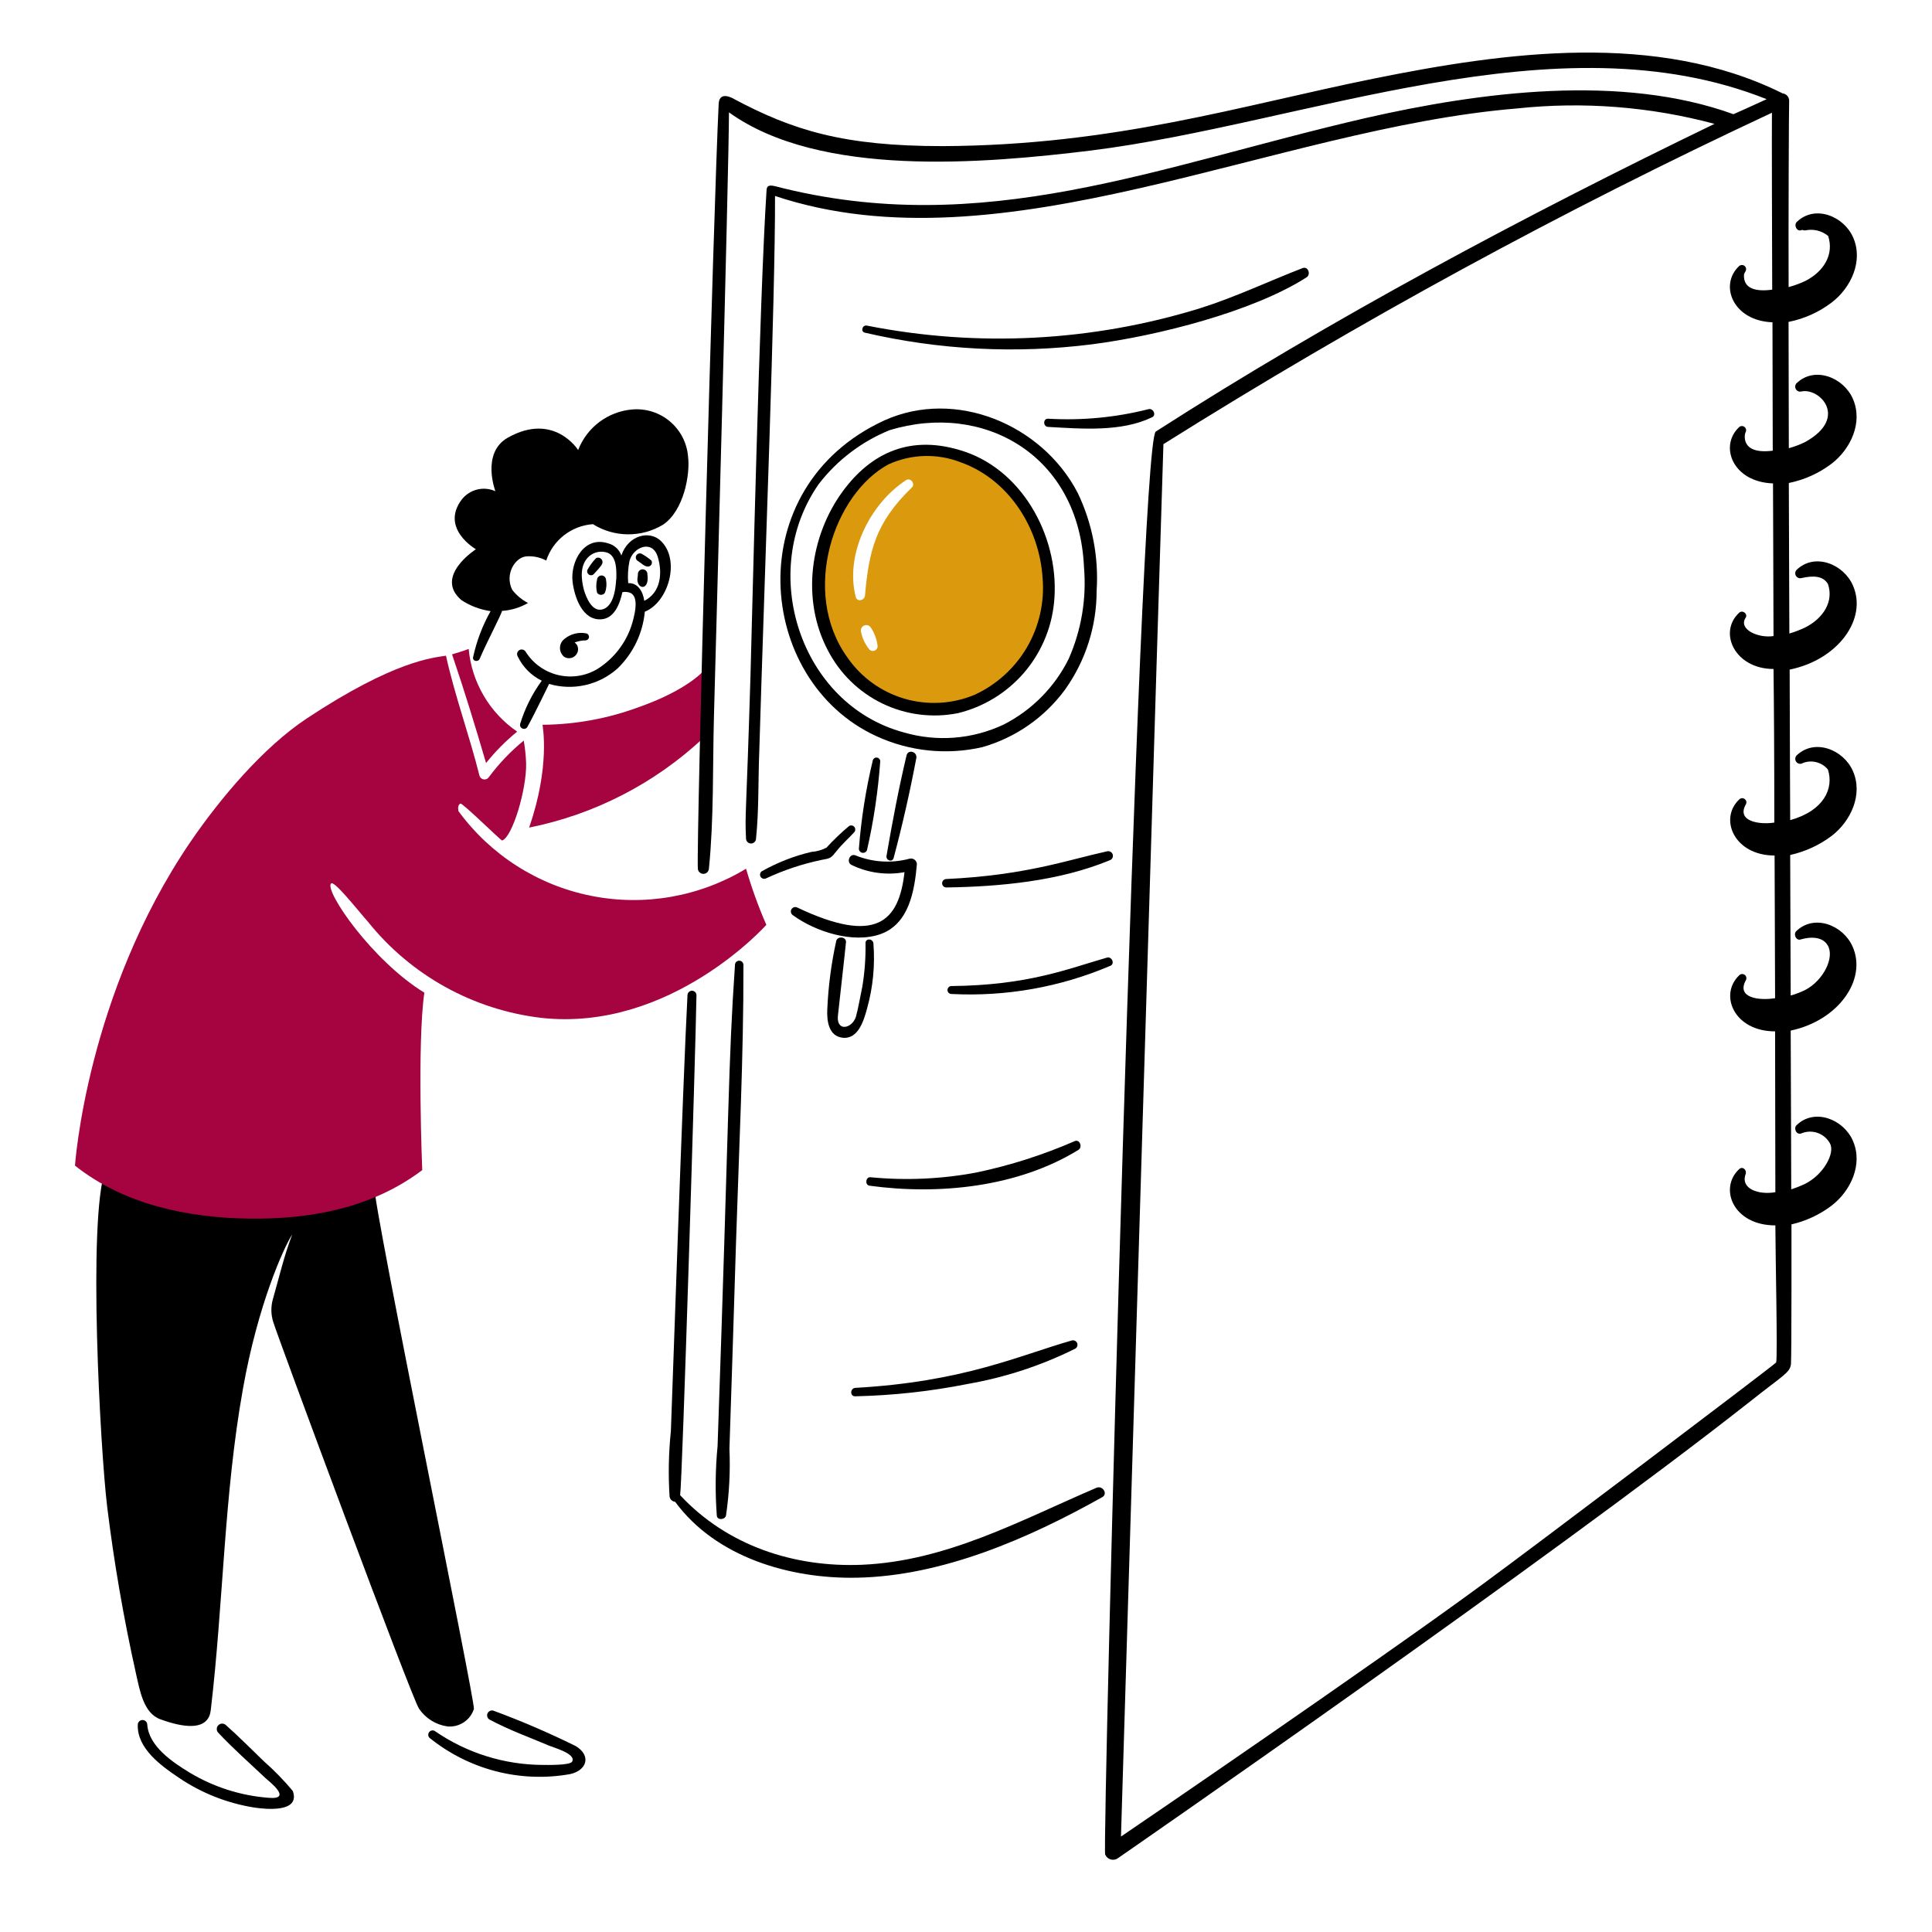 <?xml version="1.0" encoding="UTF-8"?>
<svg width="65" height="65" viewBox="0 0 65 65" fill="none" xmlns="http://www.w3.org/2000/svg">
    <path d="M15.944 57.498C15.998 57.268 12.546 40.52 12.591 39.908C12.076 40.085 3.747 39.863 3.542 39.367C2.948 41.043 3.374 48.77 3.605 50.685C3.835 52.566 4.158 54.435 4.572 56.292C4.705 56.877 4.828 57.64 5.397 57.844C6.958 58.412 7.064 57.746 7.091 57.534C7.517 53.932 7.534 50.295 8.173 46.729C8.67 43.917 9.539 41.984 9.832 41.531C9.557 42.25 9.388 42.986 9.175 43.731C9.11 43.976 9.116 44.235 9.193 44.476C9.273 44.786 13.868 57.18 14.099 57.489C14.208 57.65 14.35 57.785 14.515 57.888C14.68 57.99 14.864 58.057 15.057 58.084C15.249 58.101 15.441 58.052 15.602 57.946C15.764 57.84 15.884 57.682 15.944 57.498Z" fill="black"/>
    <path d="M23.646 24.845C23.744 24.042 23.794 23.233 23.797 22.424C23.505 22.823 22.708 23.364 21.492 23.79C20.455 24.175 19.359 24.376 18.253 24.384C18.253 24.429 18.52 25.777 17.801 27.844C19.989 27.405 22.013 26.367 23.646 24.845Z" fill="#A50441"/>
    <path d="M15.421 27.285V27.267C15.404 27.178 15.412 27.072 15.492 27.036C15.563 27.01 16.858 28.287 16.894 28.278C17.24 28.163 17.719 26.558 17.701 25.688C17.692 25.429 17.666 25.172 17.621 24.916C17.183 25.275 16.789 25.686 16.451 26.141C16.433 26.17 16.406 26.193 16.375 26.208C16.344 26.222 16.31 26.227 16.276 26.223C16.242 26.218 16.21 26.203 16.184 26.181C16.159 26.159 16.14 26.129 16.131 26.096C15.793 24.739 15.306 23.426 15.004 22.06C14.578 22.131 13.283 22.211 10.32 24.172C8.848 25.148 7.402 26.869 6.408 28.323C2.905 33.468 2.523 39.216 2.523 39.216C4.165 40.52 6.294 40.972 8.396 40.999C10.489 41.026 12.539 40.626 14.206 39.367C14.206 39.367 14.029 35.109 14.277 33.397C12.523 32.326 10.91 29.971 11.137 29.725C11.243 29.609 12.024 30.612 12.379 31.011C13.826 32.817 15.927 33.98 18.226 34.247C22.572 34.717 25.783 31.116 25.783 31.116C25.515 30.502 25.287 29.87 25.1 29.227C23.536 30.172 21.675 30.498 19.883 30.138C18.091 29.779 16.499 28.761 15.421 27.285Z" fill="#A50441"/>
    <path d="M17.4 24.615C16.939 24.3 16.555 23.887 16.273 23.405C15.99 22.924 15.818 22.387 15.768 21.831C15.608 21.902 15.271 21.991 15.209 22.017C15.617 23.215 15.998 24.457 16.353 25.672C16.663 25.283 17.014 24.929 17.4 24.615Z" fill="#A50441"/>
    <path d="M32.41 15.38C28.948 13.973 26.346 18.831 28.107 21.883C28.447 22.518 28.961 23.043 29.589 23.396C30.217 23.748 30.933 23.914 31.652 23.873C32.371 23.832 33.063 23.586 33.647 23.164C34.231 22.742 34.682 22.162 34.947 21.492C35.402 20.344 35.391 19.063 34.918 17.922C34.444 16.781 33.544 15.869 32.41 15.38ZM29.252 21.856C29.109 21.681 29.011 21.474 28.968 21.253C28.958 21.211 28.963 21.168 28.982 21.13C29.002 21.092 29.033 21.062 29.073 21.045C29.112 21.028 29.155 21.025 29.196 21.037C29.237 21.049 29.272 21.075 29.296 21.111C29.423 21.299 29.502 21.515 29.527 21.741C29.527 21.772 29.517 21.803 29.499 21.83C29.482 21.856 29.457 21.877 29.427 21.889C29.398 21.901 29.366 21.905 29.334 21.899C29.303 21.893 29.274 21.878 29.252 21.856ZM30.68 16.4C29.439 17.597 29.235 18.556 29.101 20.039C29.083 20.208 28.835 20.261 28.79 20.083C28.418 18.646 29.278 16.934 30.485 16.154C30.636 16.055 30.803 16.285 30.68 16.4Z" fill="#DB990E"/>
    <path d="M36.889 50.055C34.331 51.151 31.85 52.521 29.003 52.645C26.705 52.741 24.461 51.998 22.882 50.304C22.956 49.878 23.402 35.352 23.432 33.476C23.43 33.437 23.413 33.401 23.385 33.374C23.357 33.347 23.32 33.332 23.281 33.332C23.242 33.332 23.205 33.347 23.177 33.374C23.149 33.401 23.132 33.437 23.13 33.476C22.979 36.288 22.598 47.474 22.571 48.148C22.495 48.879 22.48 49.614 22.527 50.348C22.534 50.394 22.555 50.437 22.589 50.469C22.623 50.501 22.667 50.521 22.713 50.525C24.089 52.397 26.581 53.124 28.825 53.08C31.708 53.027 34.609 51.758 37.092 50.366C37.279 50.251 37.093 49.968 36.889 50.055Z" fill="black"/>
    <path d="M24.426 50.987C24.535 50.244 24.574 49.493 24.541 48.742C24.568 47.953 24.719 43.314 24.763 41.788C24.861 38.684 25.019 35.561 25.012 32.456C25.01 32.42 24.994 32.385 24.968 32.36C24.941 32.335 24.906 32.321 24.87 32.321C24.833 32.321 24.798 32.335 24.771 32.36C24.745 32.385 24.729 32.42 24.728 32.456C24.492 35.894 24.543 37.162 24.142 48.654C24.067 49.429 24.058 50.21 24.116 50.987C24.124 51.155 24.392 51.138 24.426 50.987Z" fill="black"/>
    <path d="M43.959 9.33C44.11 9.234 44.012 8.949 43.825 9.02C42.673 9.464 41.564 9.996 40.384 10.368C36.75 11.492 32.894 11.693 29.162 10.954C29.012 10.927 28.941 11.158 29.1 11.193C31.603 11.775 34.189 11.907 36.738 11.584C38.965 11.297 42.166 10.478 43.959 9.33Z" fill="black"/>
    <path d="M38.635 13.767C37.534 14.046 36.397 14.153 35.264 14.087C35.087 14.079 35.087 14.354 35.264 14.363C36.373 14.425 37.721 14.54 38.75 14.043C38.919 13.979 38.803 13.72 38.635 13.767Z" fill="black"/>
    <path d="M28.773 46.977C30.046 46.949 31.313 46.81 32.561 46.561C33.818 46.341 35.038 45.941 36.18 45.372C36.21 45.353 36.233 45.324 36.243 45.29C36.254 45.256 36.252 45.219 36.239 45.186C36.225 45.153 36.2 45.126 36.168 45.11C36.136 45.094 36.1 45.089 36.065 45.097C34.269 45.609 32.426 46.489 28.765 46.694C28.595 46.72 28.595 46.983 28.773 46.977Z" fill="black"/>
    <path d="M36.16 38.391C35.096 38.855 33.988 39.209 32.852 39.447C31.677 39.669 30.476 39.722 29.286 39.607C29.126 39.589 29.09 39.863 29.25 39.891C31.583 40.211 34.244 39.944 36.285 38.685C36.426 38.595 36.33 38.322 36.16 38.391Z" fill="black"/>
    <path d="M37.244 32.217C35.928 32.594 34.596 33.15 32.001 33.175C31.967 33.177 31.936 33.192 31.913 33.217C31.89 33.242 31.877 33.274 31.877 33.308C31.877 33.342 31.89 33.374 31.913 33.399C31.936 33.424 31.967 33.439 32.001 33.441C33.836 33.537 35.669 33.213 37.359 32.492C37.519 32.421 37.403 32.172 37.244 32.217Z" fill="black"/>
    <path d="M37.244 28.642C35.889 28.94 34.506 29.448 31.833 29.574C31.796 29.576 31.762 29.591 31.736 29.618C31.711 29.644 31.697 29.679 31.697 29.716C31.697 29.752 31.711 29.788 31.736 29.814C31.762 29.84 31.796 29.856 31.833 29.858C33.642 29.831 35.638 29.645 37.332 28.944C37.372 28.932 37.405 28.904 37.424 28.868C37.444 28.832 37.448 28.789 37.437 28.75C37.425 28.71 37.398 28.677 37.362 28.657C37.326 28.637 37.284 28.631 37.244 28.642Z" fill="black"/>
    <path d="M19.705 21.545C19.735 21.543 19.764 21.529 19.784 21.507C19.805 21.485 19.816 21.456 19.816 21.426C19.816 21.395 19.805 21.366 19.784 21.344C19.764 21.322 19.735 21.308 19.705 21.306C19.58 21.284 19.452 21.29 19.33 21.322C19.207 21.354 19.093 21.412 18.995 21.492C18.948 21.527 18.91 21.572 18.883 21.623C18.857 21.674 18.842 21.732 18.84 21.79C18.838 21.848 18.85 21.905 18.874 21.958C18.898 22.011 18.933 22.058 18.978 22.095C19.026 22.127 19.081 22.144 19.139 22.145C19.196 22.145 19.252 22.13 19.302 22.101C19.351 22.071 19.39 22.028 19.416 21.977C19.442 21.926 19.453 21.869 19.448 21.812C19.444 21.773 19.432 21.735 19.412 21.701C19.392 21.667 19.365 21.638 19.332 21.616C19.451 21.57 19.578 21.546 19.705 21.545Z" fill="black"/>
    <path d="M22.236 18.201C21.848 17.826 21.132 18.009 20.905 18.689C20.87 18.59 20.811 18.501 20.734 18.43C20.656 18.358 20.563 18.307 20.461 18.281C19.654 18.015 19.184 18.893 19.264 19.576C19.326 20.081 19.592 20.888 20.239 20.835C20.665 20.8 20.852 20.33 20.94 19.922C21.023 19.907 21.109 19.913 21.189 19.939C21.509 20.055 21.349 20.658 21.313 20.809C21.148 21.51 20.715 22.118 20.107 22.503C19.708 22.744 19.231 22.819 18.778 22.711C18.325 22.603 17.932 22.321 17.685 21.927C17.674 21.909 17.661 21.894 17.644 21.882C17.628 21.87 17.609 21.861 17.589 21.856C17.549 21.846 17.507 21.852 17.472 21.873C17.436 21.895 17.411 21.929 17.401 21.969C17.391 22.009 17.398 22.051 17.419 22.087C17.589 22.441 17.874 22.729 18.227 22.902C17.904 23.343 17.658 23.836 17.499 24.359C17.492 24.389 17.495 24.421 17.509 24.448C17.523 24.476 17.546 24.498 17.574 24.511C17.603 24.523 17.634 24.526 17.664 24.517C17.694 24.509 17.72 24.491 17.738 24.465C17.994 24.013 18.465 23.019 18.474 23.01C18.871 23.127 19.291 23.14 19.695 23.048C20.099 22.956 20.472 22.763 20.78 22.487C21.302 21.98 21.627 21.304 21.694 20.58C22.493 20.259 22.899 18.841 22.236 18.201ZM20.284 20.498C19.92 20.613 19.716 20.09 19.644 19.842C19.548 19.469 19.502 18.999 19.821 18.715C19.906 18.641 20.009 18.591 20.12 18.571C20.231 18.551 20.345 18.561 20.451 18.6C20.744 18.733 20.744 19.159 20.735 19.469C20.718 19.495 20.736 20.356 20.284 20.498H20.284ZM21.676 20.214C21.632 19.894 21.454 19.602 21.135 19.62C21.114 19.368 21.129 19.114 21.18 18.866C21.313 18.396 21.951 18.148 22.129 18.733C22.298 19.292 22.227 19.939 21.677 20.214H21.676Z" fill="black"/>
    <path d="M21.461 19.319C21.461 19.381 21.443 19.463 21.443 19.487C21.443 19.845 21.859 19.869 21.781 19.327C21.782 19.305 21.78 19.284 21.773 19.263C21.766 19.242 21.755 19.223 21.74 19.207C21.726 19.191 21.708 19.178 21.688 19.169C21.669 19.159 21.647 19.154 21.625 19.154C21.604 19.153 21.582 19.157 21.562 19.165C21.541 19.173 21.523 19.186 21.508 19.201C21.492 19.216 21.48 19.235 21.472 19.255C21.464 19.275 21.461 19.297 21.461 19.319Z" fill="black"/>
    <path d="M21.596 18.636C21.58 18.627 21.563 18.621 21.545 18.619C21.527 18.616 21.509 18.618 21.491 18.623C21.474 18.628 21.457 18.636 21.443 18.647C21.429 18.658 21.417 18.672 21.408 18.688C21.399 18.704 21.393 18.721 21.392 18.739C21.39 18.758 21.391 18.776 21.396 18.793C21.401 18.811 21.41 18.827 21.421 18.841C21.433 18.855 21.447 18.867 21.463 18.875C21.569 18.939 21.676 19.062 21.8 19.062C21.823 19.061 21.847 19.055 21.867 19.043C21.887 19.031 21.904 19.013 21.916 18.993C21.927 18.972 21.933 18.949 21.933 18.925C21.933 18.901 21.927 18.878 21.915 18.858C21.816 18.774 21.709 18.7 21.596 18.636Z" fill="black"/>
    <path d="M20.267 18.946C20.274 18.918 20.273 18.889 20.263 18.862C20.254 18.834 20.237 18.811 20.215 18.793C20.192 18.775 20.165 18.764 20.137 18.761C20.108 18.759 20.079 18.764 20.054 18.778C19.944 18.893 19.849 19.021 19.77 19.159C19.755 19.186 19.75 19.218 19.757 19.249C19.763 19.279 19.78 19.306 19.804 19.326C19.829 19.345 19.859 19.355 19.89 19.353C19.921 19.352 19.951 19.34 19.974 19.319C20.027 19.256 20.258 19.026 20.267 18.946Z" fill="black"/>
    <path d="M20.087 19.505C20.052 19.648 20.052 19.797 20.087 19.94C20.101 19.962 20.121 19.981 20.144 19.994C20.168 20.006 20.194 20.013 20.22 20.013C20.247 20.013 20.273 20.006 20.296 19.994C20.319 19.981 20.339 19.962 20.353 19.94C20.405 19.801 20.417 19.651 20.389 19.505C20.387 19.467 20.37 19.43 20.342 19.403C20.314 19.376 20.277 19.361 20.238 19.361C20.199 19.361 20.162 19.376 20.134 19.403C20.106 19.43 20.089 19.467 20.087 19.505Z" fill="black"/>
    <path d="M15.521 20.188C15.818 20.384 16.154 20.511 16.506 20.561C16.235 21.041 16.038 21.559 15.92 22.097C15.876 22.247 16.089 22.292 16.142 22.159C16.346 21.662 16.914 20.589 16.887 20.553C17.196 20.533 17.497 20.442 17.765 20.287C17.558 20.18 17.376 20.029 17.233 19.844C16.97 19.317 17.334 18.733 17.73 18.717C17.955 18.704 18.179 18.753 18.377 18.859C18.488 18.522 18.696 18.226 18.976 18.008C19.256 17.79 19.594 17.66 19.948 17.635C20.301 17.856 20.708 17.974 21.125 17.977C21.541 17.98 21.951 17.868 22.307 17.653C23.017 17.173 23.221 15.941 23.15 15.373C23.133 15.144 23.07 14.921 22.966 14.716C22.862 14.512 22.718 14.33 22.543 14.182C22.368 14.033 22.166 13.921 21.947 13.851C21.728 13.782 21.498 13.756 21.269 13.776C20.869 13.81 20.485 13.957 20.164 14.198C19.842 14.44 19.595 14.767 19.451 15.142C19.451 15.142 18.644 13.847 17.083 14.726C16.178 15.241 16.667 16.527 16.667 16.527C16.473 16.439 16.256 16.419 16.049 16.471C15.843 16.523 15.661 16.642 15.531 16.811C14.804 17.787 16.011 18.479 16.011 18.479C16.011 18.479 14.591 19.389 15.521 20.188Z" fill="black"/>
    <path d="M8.875 59.254C8.449 58.845 8.032 58.42 7.589 58.029C7.554 58.001 7.51 57.987 7.465 57.989C7.42 57.992 7.378 58.011 7.346 58.043C7.314 58.074 7.295 58.117 7.293 58.161C7.29 58.206 7.305 58.251 7.333 58.285C7.838 58.827 8.397 59.315 8.929 59.82C9.045 59.926 9.87 60.556 9.036 60.485C8.094 60.413 7.183 60.121 6.375 59.634C5.807 59.288 5.009 58.755 4.955 58.028C4.955 57.986 4.939 57.945 4.909 57.915C4.879 57.885 4.838 57.868 4.795 57.868C4.753 57.868 4.712 57.885 4.682 57.915C4.652 57.945 4.635 57.986 4.635 58.028C4.609 58.828 5.425 59.412 6.019 59.811C6.781 60.327 7.647 60.669 8.556 60.813C8.92 60.867 10.117 61 9.851 60.255C9.552 59.897 9.225 59.562 8.875 59.254Z" fill="black"/>
    <path d="M19.361 58.74C18.46 58.296 17.536 57.899 16.594 57.551C16.555 57.542 16.515 57.546 16.479 57.564C16.444 57.582 16.416 57.612 16.401 57.648C16.386 57.685 16.384 57.726 16.397 57.764C16.41 57.801 16.435 57.833 16.47 57.853C17.11 58.199 17.809 58.447 18.474 58.731C18.616 58.793 19.406 59.006 19.246 59.272C19.166 59.397 18.403 59.379 18.262 59.379C16.961 59.374 15.693 58.975 14.624 58.235C14.594 58.218 14.558 58.214 14.524 58.221C14.49 58.228 14.46 58.248 14.439 58.275C14.418 58.303 14.407 58.337 14.408 58.372C14.41 58.406 14.424 58.44 14.447 58.465C15.102 58.995 15.863 59.379 16.678 59.591C17.494 59.802 18.345 59.836 19.175 59.689C19.752 59.565 19.903 59.059 19.361 58.74Z" fill="black"/>
    <path d="M26.82 30.531C26.787 30.515 26.748 30.512 26.713 30.523C26.677 30.534 26.647 30.558 26.628 30.59C26.609 30.622 26.603 30.66 26.611 30.697C26.618 30.733 26.64 30.765 26.67 30.787C27.433 31.346 28.701 31.754 29.624 31.427C30.59 31.081 30.768 29.963 30.848 29.076C30.847 29.046 30.84 29.017 30.826 28.99C30.812 28.964 30.793 28.941 30.769 28.923C30.745 28.905 30.717 28.892 30.688 28.887C30.659 28.881 30.628 28.882 30.599 28.89C29.994 29.052 29.352 29.012 28.772 28.775C28.586 28.713 28.471 28.997 28.639 29.095C29.194 29.368 29.823 29.455 30.431 29.343C30.243 31.015 29.475 31.792 26.82 30.531Z" fill="black"/>
    <path d="M25.765 29.556C26.357 29.279 26.979 29.07 27.619 28.935C27.956 28.873 27.947 28.881 28.16 28.615C28.337 28.393 28.55 28.207 28.736 28.003C28.759 27.979 28.773 27.947 28.774 27.914C28.776 27.881 28.765 27.848 28.745 27.822C28.724 27.796 28.695 27.779 28.662 27.773C28.63 27.767 28.596 27.773 28.567 27.79C28.297 28.016 28.043 28.259 27.805 28.519C27.648 28.601 27.476 28.649 27.299 28.661C26.712 28.799 26.148 29.02 25.623 29.317C25.596 29.339 25.579 29.369 25.573 29.402C25.567 29.435 25.573 29.469 25.59 29.498C25.607 29.527 25.634 29.549 25.667 29.56C25.699 29.57 25.734 29.569 25.765 29.556Z" fill="black"/>
    <path d="M29.17 28.597C29.395 27.613 29.543 26.613 29.615 25.607C29.613 25.577 29.601 25.549 29.581 25.527C29.561 25.506 29.534 25.492 29.505 25.488C29.476 25.483 29.446 25.489 29.421 25.505C29.396 25.52 29.377 25.544 29.367 25.571C29.13 26.553 28.973 27.553 28.896 28.56C28.898 28.593 28.911 28.624 28.934 28.648C28.956 28.672 28.986 28.688 29.018 28.692C29.051 28.696 29.084 28.689 29.111 28.672C29.139 28.654 29.16 28.628 29.17 28.597Z" fill="black"/>
    <path d="M30.066 28.864C30.361 27.758 30.615 26.637 30.829 25.502C30.864 25.289 30.554 25.2 30.5 25.413C30.234 26.531 30.02 27.666 29.826 28.793C29.801 28.952 30.024 29.024 30.066 28.864Z" fill="black"/>
    <path d="M28.347 34.913C28.879 34.974 29.066 34.319 29.172 33.929C29.371 33.217 29.443 32.475 29.385 31.738C29.367 31.569 29.11 31.56 29.119 31.738C29.128 32.225 29.092 32.712 29.012 33.193C28.968 33.414 28.852 34.017 28.817 34.124C28.738 34.604 28.099 34.772 28.197 34.115C28.205 34.009 28.418 32.163 28.462 31.702C28.48 31.516 28.179 31.48 28.134 31.658C27.967 32.417 27.866 33.188 27.833 33.964C27.815 34.346 27.877 34.859 28.347 34.913Z" fill="black"/>
    <path d="M27.849 21.873C28.25 22.655 28.894 23.285 29.685 23.668C30.476 24.051 31.37 24.165 32.231 23.993C33.085 23.785 33.854 23.318 34.432 22.656C35.01 21.994 35.369 21.169 35.46 20.295C35.682 18.201 34.484 15.879 32.452 15.194C30.634 14.582 29.303 15.247 28.363 16.516C27.246 18.032 26.956 20.178 27.849 21.873ZM29.897 15.62C30.275 15.449 30.682 15.354 31.096 15.342C31.511 15.33 31.923 15.4 32.31 15.549C33.916 16.116 34.971 17.731 35.078 19.46C35.144 20.267 34.96 21.075 34.553 21.775C34.145 22.474 33.532 23.032 32.798 23.372C32.047 23.688 31.209 23.735 30.427 23.506C29.645 23.276 28.966 22.784 28.505 22.113C26.925 19.902 28.061 16.6 29.898 15.62H29.897Z" fill="black"/>
    <path d="M29.48 24.765C30.595 25.28 31.849 25.411 33.046 25.138C34.163 24.82 35.142 24.14 35.83 23.204C36.524 22.233 36.896 21.069 36.895 19.876C36.969 18.739 36.749 17.602 36.255 16.576C35.057 14.278 32.148 13.063 29.753 14.144C24.857 16.394 25.417 22.899 29.48 24.765ZM29.923 14.475C33.093 13.504 36.309 15.311 36.47 19.088C36.559 20.141 36.382 21.199 35.955 22.166C35.483 23.117 34.718 23.891 33.773 24.374C32.72 24.873 31.521 24.968 30.402 24.64C26.911 23.693 25.488 19.23 27.546 16.285C28.165 15.482 28.985 14.858 29.923 14.475Z" fill="black"/>
    <path d="M60.733 21.111C60.561 21.192 60.383 21.261 60.201 21.315C60.192 19.63 60.192 17.935 60.183 16.25C60.705 16.144 61.196 15.923 61.62 15.602C62.267 15.105 62.684 14.21 62.339 13.42C62.028 12.702 61.052 12.303 60.44 12.897C60.416 12.923 60.401 12.956 60.398 12.992C60.394 13.027 60.402 13.062 60.419 13.093C60.437 13.124 60.464 13.148 60.497 13.162C60.529 13.176 60.566 13.18 60.6 13.172C61.212 13.03 62.206 14.05 60.742 14.866C60.563 14.956 60.376 15.027 60.183 15.079C60.183 13.988 60.174 10.83 60.174 10.83C60.703 10.726 61.201 10.501 61.629 10.174C62.277 9.677 62.694 8.781 62.348 7.991C62.037 7.273 61.061 6.874 60.45 7.468C60.343 7.575 60.45 7.805 60.609 7.743C60.618 7.743 60.627 7.734 60.636 7.734C60.667 7.749 60.7 7.755 60.734 7.752C60.868 7.723 61.008 7.724 61.141 7.756C61.275 7.789 61.4 7.851 61.506 7.938C61.71 8.559 61.364 9.127 60.752 9.446C60.567 9.535 60.374 9.606 60.176 9.659C60.167 7.645 60.185 3.467 60.194 3.396C60.196 3.332 60.173 3.269 60.13 3.222C60.087 3.174 60.027 3.145 59.963 3.14L59.954 3.132C55.74 1.047 50.657 1.748 46.222 2.644C41.748 3.548 37.504 4.892 31.71 4.916C28.394 4.916 26.678 4.395 24.64 3.301C24.534 3.248 24.197 3.106 24.179 3.497C24.011 6.832 23.425 28.265 23.478 29.221C23.48 29.27 23.5 29.315 23.535 29.348C23.57 29.382 23.616 29.4 23.664 29.4C23.712 29.4 23.759 29.382 23.794 29.348C23.828 29.315 23.849 29.27 23.851 29.221C24.019 27.545 23.975 25.824 24.019 24.139C24.064 22.497 24.525 5.608 24.525 3.78C27.593 5.988 33.108 5.501 36.685 5.067C43.936 4.163 52.37 0.52 59.437 3.337C59.073 3.506 58.328 3.842 58.319 3.842C54.547 2.475 49.827 3.085 45.927 3.976C38.951 5.587 33.066 8.077 26.075 6.264C25.826 6.202 25.799 6.291 25.79 6.397C25.551 10.025 25.303 20.91 25.25 22.71C25.102 27.631 25.058 27.348 25.099 28.21C25.099 28.255 25.116 28.298 25.148 28.329C25.18 28.361 25.222 28.379 25.267 28.379C25.312 28.379 25.355 28.361 25.386 28.329C25.418 28.298 25.436 28.255 25.436 28.21C25.533 27.279 25.506 26.312 25.542 25.372C25.734 18.976 26.083 10.115 26.075 6.593C33.727 9.143 42.84 4.326 51.036 3.649C53.264 3.411 55.518 3.587 57.682 4.167C51.305 7.252 44.777 10.734 38.885 14.519C38.305 14.906 37.079 62.221 37.182 62.394C37.2 62.435 37.227 62.472 37.262 62.502C37.297 62.531 37.337 62.551 37.382 62.562C37.425 62.572 37.471 62.572 37.515 62.561C37.559 62.55 37.6 62.529 37.635 62.5C37.803 62.385 52.023 52.548 58.889 47.145C60.004 46.258 60.22 46.187 60.255 45.894C60.277 45.65 60.272 41.459 60.272 41.193C60.761 41.08 61.221 40.866 61.621 40.563C62.268 40.066 62.685 39.17 62.339 38.381C62.029 37.663 61.053 37.263 60.441 37.858C60.334 37.964 60.441 38.195 60.601 38.133C60.775 38.059 60.971 38.053 61.149 38.115C61.328 38.177 61.477 38.304 61.568 38.47C61.745 38.79 61.355 39.516 60.734 39.827C60.582 39.9 60.425 39.962 60.264 40.013C60.264 40.013 60.255 36.447 60.246 34.673C61.837 34.338 62.821 32.971 62.331 31.852C62.02 31.134 61.044 30.735 60.432 31.329C60.326 31.436 60.432 31.666 60.592 31.604C60.601 31.604 61.24 31.391 61.488 31.799C61.737 32.207 61.346 32.988 60.734 33.307C60.577 33.383 60.414 33.446 60.246 33.493C60.237 31.915 60.237 30.344 60.229 28.765C60.733 28.653 61.208 28.435 61.621 28.125C62.269 27.629 62.686 26.733 62.34 25.943C62.029 25.225 61.053 24.826 60.441 25.42C60.418 25.446 60.404 25.479 60.4 25.514C60.397 25.549 60.404 25.585 60.422 25.615C60.44 25.646 60.467 25.67 60.499 25.684C60.531 25.698 60.567 25.702 60.602 25.695C60.751 25.622 60.921 25.601 61.084 25.637C61.246 25.672 61.392 25.761 61.498 25.89C61.703 26.516 61.373 27.273 60.229 27.593C60.229 27.159 60.211 23.788 60.211 22.528C61.836 22.198 62.835 20.827 62.34 19.698C62.03 18.98 61.054 18.581 60.442 19.175C60.418 19.201 60.403 19.234 60.399 19.27C60.396 19.305 60.403 19.34 60.421 19.371C60.439 19.402 60.466 19.426 60.499 19.44C60.531 19.454 60.567 19.458 60.602 19.45C61.018 19.354 61.338 19.379 61.498 19.645C61.7 20.224 61.356 20.795 60.733 21.111ZM59.695 27.675C59.163 27.755 58.418 27.622 58.737 27.063C58.754 27.034 58.759 26.999 58.752 26.966C58.745 26.933 58.726 26.904 58.699 26.883C58.672 26.863 58.639 26.853 58.605 26.855C58.572 26.857 58.54 26.871 58.516 26.895C57.822 27.547 58.345 28.783 59.704 28.783C59.713 30.38 59.713 31.985 59.721 33.583C59.181 33.671 58.41 33.574 58.737 32.98C58.754 32.95 58.759 32.915 58.752 32.882C58.746 32.849 58.727 32.819 58.7 32.798C58.673 32.778 58.639 32.768 58.605 32.77C58.571 32.773 58.539 32.787 58.516 32.811C57.828 33.459 58.331 34.699 59.721 34.699C59.721 36.048 59.73 40.11 59.73 40.11C59.181 40.208 58.551 40.004 58.728 39.507C58.781 39.356 58.622 39.223 58.507 39.339C57.826 39.978 58.304 41.227 59.73 41.227C59.73 42.034 59.81 45.653 59.757 45.839C59.58 46.008 51.605 52.04 49.822 53.344C46.221 55.987 38.086 61.54 37.714 61.789C37.714 61.673 39.124 15.254 39.142 14.943C45.73 10.808 52.568 7.084 59.615 3.793C59.607 4.071 59.62 8.986 59.624 9.745C59.11 9.816 58.64 9.736 58.675 9.23C58.689 9.193 58.707 9.158 58.728 9.124C58.745 9.095 58.75 9.06 58.743 9.027C58.736 8.994 58.717 8.964 58.69 8.944C58.663 8.924 58.63 8.913 58.596 8.916C58.562 8.918 58.531 8.932 58.507 8.955C57.832 9.591 58.302 10.795 59.633 10.843C59.633 12.281 59.642 13.727 59.642 15.163C58.516 15.306 58.702 14.578 58.728 14.543C58.745 14.513 58.75 14.479 58.743 14.445C58.736 14.412 58.717 14.383 58.69 14.363C58.663 14.342 58.63 14.332 58.596 14.334C58.562 14.336 58.531 14.35 58.507 14.374C57.84 15.001 58.282 16.215 59.651 16.264C59.66 17.976 59.66 19.688 59.668 21.4C59.145 21.479 58.48 21.169 58.728 20.788C58.817 20.654 58.622 20.504 58.507 20.619C57.798 21.285 58.373 22.507 59.668 22.507C59.682 23.574 59.695 25.388 59.695 27.675Z" fill="black"/>
</svg>
